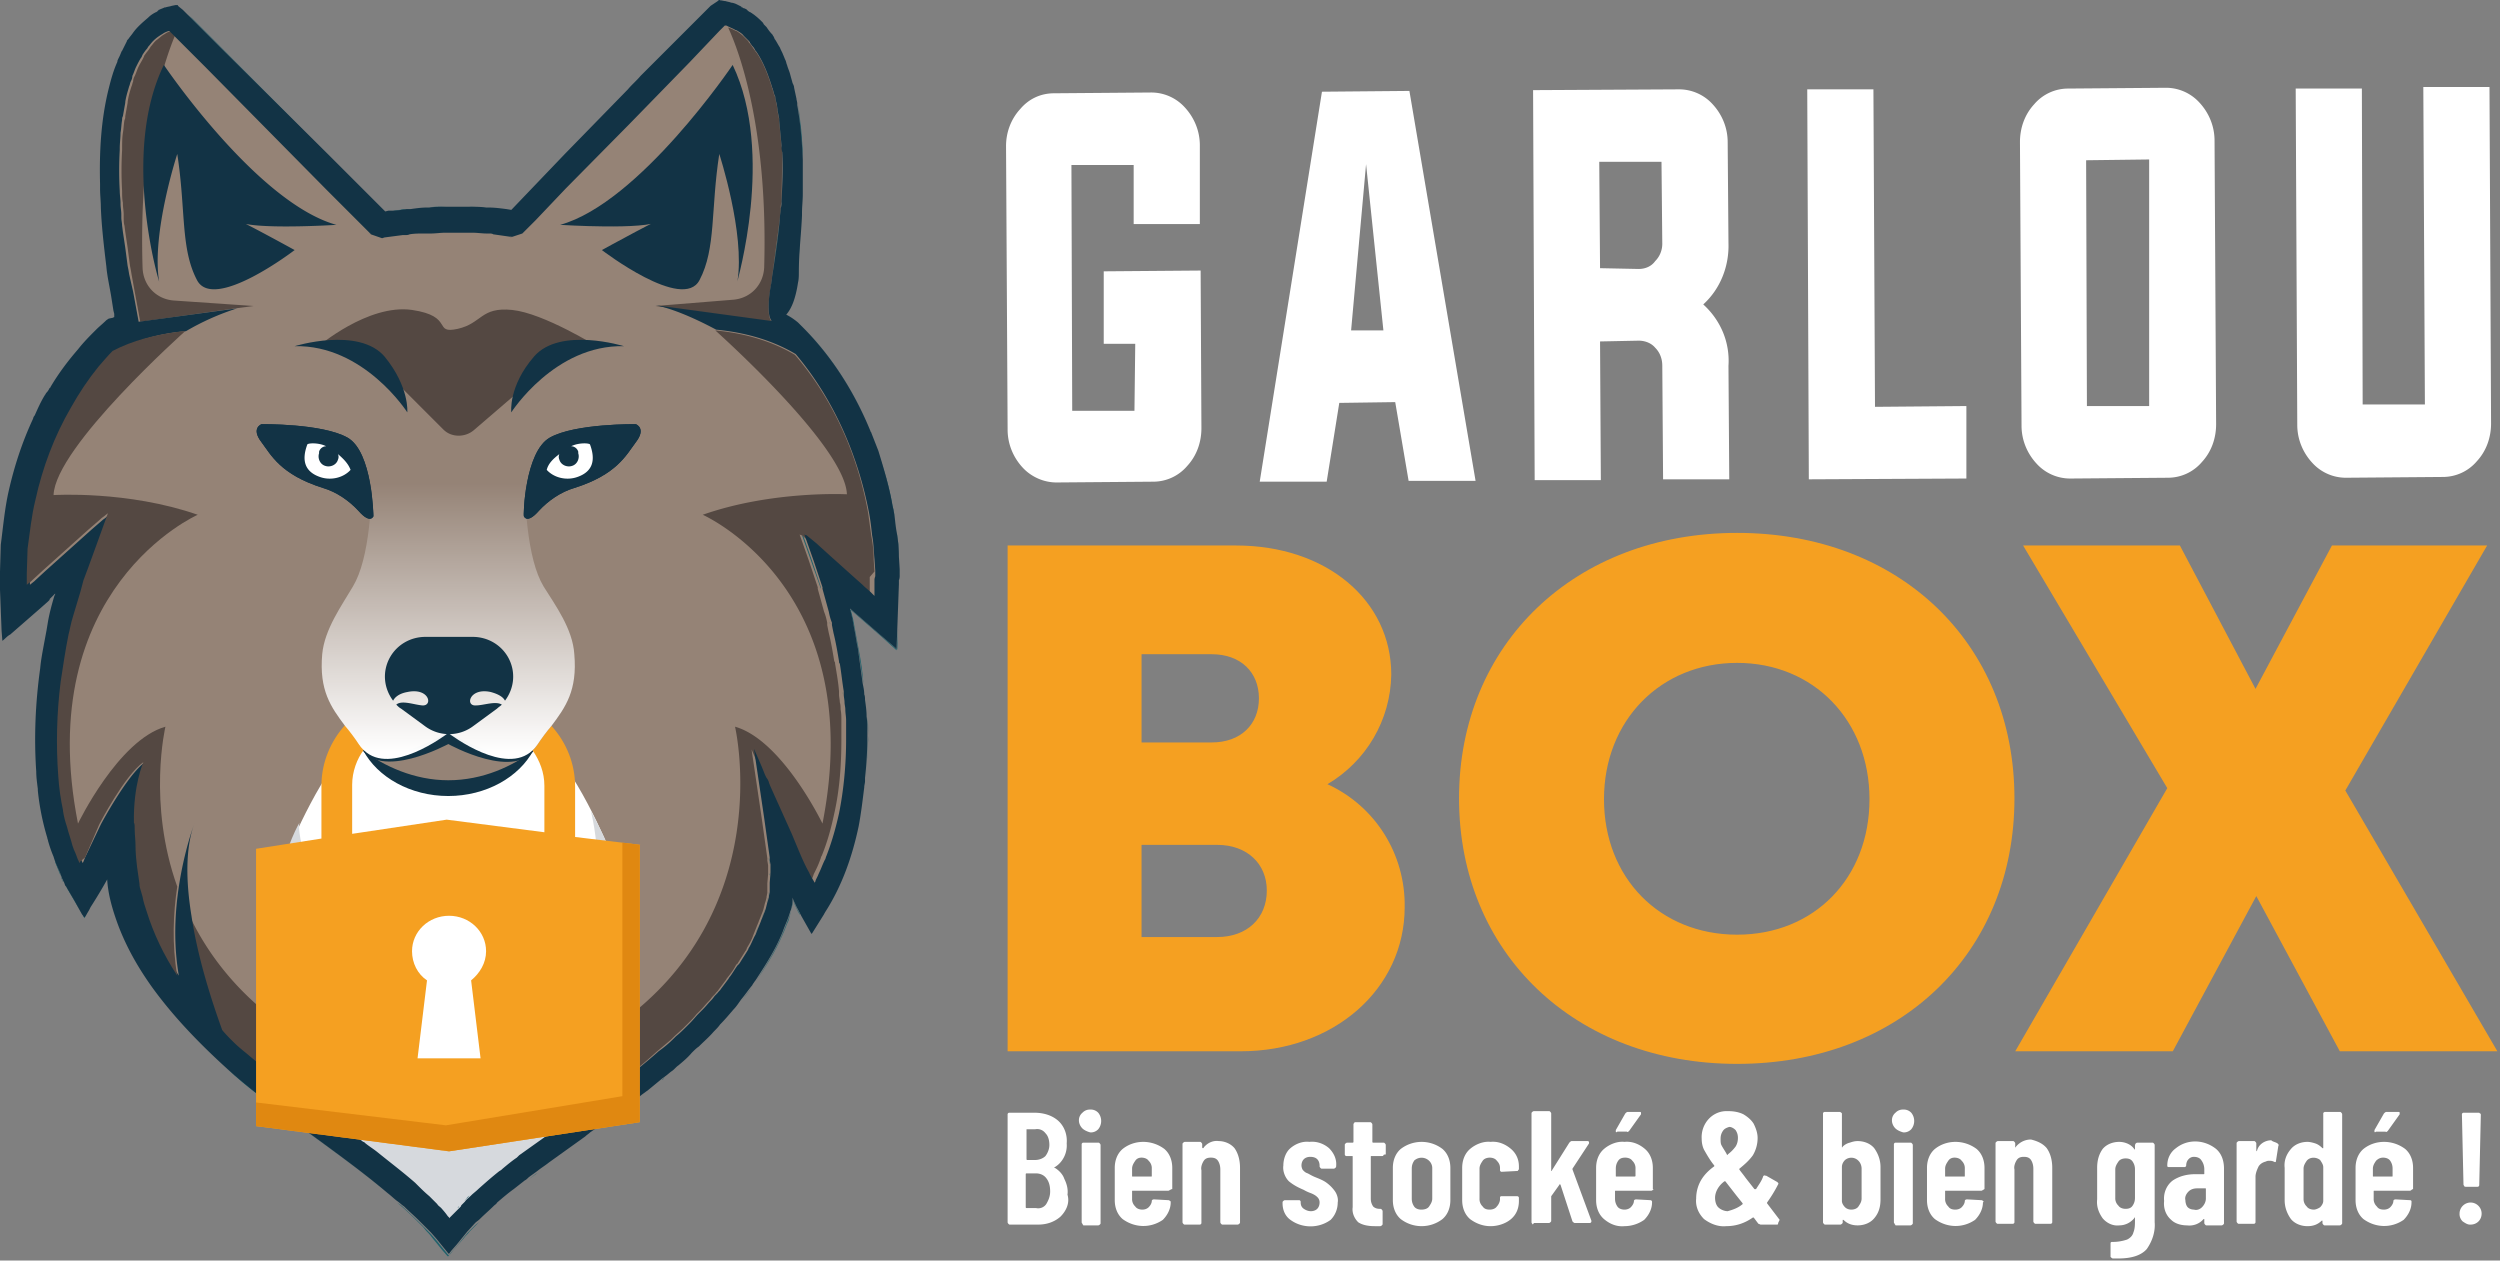 <svg xmlns="http://www.w3.org/2000/svg" xmlns:xlink="http://www.w3.org/1999/xlink" width="100%" height="100%" viewBox="0 0 238 120" fill-rule="evenodd" stroke-linejoin="round" stroke-miterlimit="2"><rect x="0" y="0" width="238" height="120" fill="#808080" stroke="none"/><g fill-rule="nonzero"><path d="M126.375 74.656c4.575 2.1 7.425 6.675 7.35 11.7 0 7.8-6.75 13.725-15.6 13.725h-22.2v-48.15h21.75c8.55 0 14.775 5.175 14.775 12.3-.075 4.35-2.4 8.25-6.075 10.425zM120.6 84.781c0-2.55-1.875-4.35-4.725-4.35h-7.2v8.775h7.2c2.85 0 4.725-1.8 4.725-4.425zm-.75-18.3c0-2.475-1.725-4.2-4.5-4.2h-6.675v8.4h6.675c2.775 0 4.5-1.725 4.5-4.2zm45.525 34.8c-15.45 0-26.475-10.575-26.475-25.275s11.025-25.275 26.475-25.275 26.4 10.5 26.4 25.275-10.95 25.275-26.4 25.275zm0-12.3c7.35 0 12.6-5.4 12.6-12.9s-5.325-12.975-12.6-12.975S152.7 68.581 152.7 76.081s5.325 12.9 12.675 12.9zm57.375 11.1l-7.95-14.775-7.95 14.775h-15l14.475-25.05-13.725-23.1h14.925l7.2 13.65L222 51.931h14.775l-13.5 23.325 14.475 24.825h-15z" fill="#f5a021"></path><path d="M108.075 32.731h-3v-6.9l9.225-.075.075 15c0 1.35-.45 2.625-1.35 3.6a4.24 4.24 0 0 1-3.225 1.5l-9.225.075c-1.2 0-2.4-.525-3.225-1.425-.9-.975-1.425-2.25-1.425-3.6l-.15-27c0-1.275.45-2.55 1.35-3.525.825-.975 1.95-1.5 3.225-1.5l9.225-.075a4.31 4.31 0 0 1 3.225 1.425c.9.975 1.425 2.25 1.425 3.6v7.5h-6.3v-5.625H102l.075 23.4H108l.075-6.375zm19.425 5.625l-1.2 7.5h-6.375l5.925-37.125 8.325-.075 6.3 37.125H134.1l-1.275-7.5-5.325.075zm1.125-6.9h3.075l-1.65-15.825-1.425 15.825zm23.7 1.05l.075 13.2h-6.3l-.15-37.125 13.875-.075a4.31 4.31 0 0 1 3.225 1.425c.9.975 1.425 2.25 1.425 3.6l.075 9.6c.075 2.175-.75 4.35-2.4 5.85 1.65 1.5 2.55 3.6 2.4 5.85l.075 10.8h-6.3l-.075-10.8c0-.675-.225-1.275-.675-1.725-.375-.45-.975-.675-1.575-.675l-3.675.075zm3.675-6.9c.6 0 1.2-.225 1.575-.75.45-.45.675-1.05.675-1.65l-.075-7.8h-5.925l.075 10.125 3.675.075zm16.2 20.025l-.15-37.125h6.3l.15 30.225 8.7-.075v6.9l-15 .075zm33.975-37.275a4.31 4.31 0 0 1 3.225 1.425c.9.975 1.425 2.25 1.425 3.6l.15 27c0 1.35-.45 2.625-1.35 3.6a4.24 4.24 0 0 1-3.225 1.5l-9.3.075a4.31 4.31 0 0 1-3.225-1.425c-.9-.975-1.425-2.25-1.425-3.6l-.15-27c0-1.35.45-2.625 1.35-3.6a4.24 4.24 0 0 1 3.225-1.5l9.3-.075zm-7.575 6.9l.075 23.4h5.925V15.181l-6 .075zm26.325 23.25h5.925l-.15-30.225h6.3l.15 32.025c0 1.35-.45 2.625-1.35 3.6a4.24 4.24 0 0 1-3.225 1.5l-9.225.075a4.31 4.31 0 0 1-3.225-1.425c-.9-.975-1.425-2.25-1.425-3.6l-.15-32.025h6.3l.075 30.075zM100.95 115.831c-.6.525-1.35.75-2.1.75h-2.7c-.075 0-.075 0-.15-.075 0 0-.075-.075-.075-.15v-10.275c0-.075.075-.15.15-.15h2.4c.825 0 1.65.225 2.25.75s.9 1.35.825 2.175c.075.9-.375 1.8-1.125 2.25-.075 0-.075.075 0 .075.375.225.75.6.9 1.05.225.45.375.975.3 1.5.225.75-.075 1.5-.675 2.1zm-3.225-8.325v2.85s0 .075.075.075h.75c.375 0 .75-.15.975-.375.225-.3.375-.675.375-1.05s-.075-.825-.375-1.125c-.225-.3-.6-.45-.975-.375h-.825zm1.875 7.125c.225-.375.375-.75.375-1.2s-.075-.9-.375-1.275c-.225-.3-.6-.45-.975-.45h-.9s-.075 0-.075.075v3.15s0 .075.075.075h.9a.92.92 0 0 0 .975-.375zm3.45-7.2c-.45-.45-.45-1.125 0-1.5a.96.96 0 0 1 .75-.3.96.96 0 0 1 .75.3c.375.45.375 1.125 0 1.575a.96.96 0 0 1-.75.3c-.3-.075-.6-.225-.75-.375zm0 9.075s-.075-.075-.075-.15v-7.425c0-.075.075-.15.15-.15h1.425c.075 0 .075 0 .15.075 0 0 .075.075.075.15v7.425c0 .075 0 .075-.075.15 0 0-.075.075-.15.075h-1.425c0-.075-.075-.075-.075-.15zm8.325-3.225s-.075.075-.15.075h-3.375c-.075 0-.075 0-.075.075v.675a.96.96 0 0 0 .3.75c.15.225.45.3.675.3s.45-.075.6-.225.3-.375.3-.6c0-.075.075-.15.225-.15l1.35.075c.075 0 .075 0 .15.075.075 0 .075.075.075.15 0 .6-.3 1.2-.75 1.65-1.2.825-2.7.75-3.825-.075-.525-.45-.75-1.125-.75-1.8v-3.075c0-.675.225-1.35.75-1.8 1.125-.9 2.775-.9 3.975 0 .525.45.75 1.125.75 1.8v2.025c-.15 0-.15.075-.225.075zm-3.3-2.775c-.15.225-.3.45-.3.75v.675c0 .075 0 .075.075.075h1.725c.075 0 .075 0 .075-.075v-.675a.96.96 0 0 0-.3-.75c-.15-.225-.45-.3-.675-.3s-.45.075-.6.3zm9.45-1.2c.375.525.525 1.2.525 1.875v5.175c0 .075 0 .075-.075.15 0 0-.075.075-.15.075H116.4c-.075 0-.075 0-.15-.075 0 0-.075-.075-.075-.15v-5.025c0-.3-.075-.6-.225-.825s-.375-.3-.675-.3-.525.075-.675.3-.3.6-.225.9v5.025c0 .075-.075.15-.15.15H112.8c-.075 0-.075 0-.15-.075 0 0-.075-.075-.075-.15v-7.425c0-.075 0-.075.075-.15 0 0 .075-.075.15-.075h1.425c.075 0 .075 0 .15.075 0 0 .075.075.075.15v.3s0 .075.075.075c0 0 .075 0 .075-.075.375-.45.9-.675 1.425-.6.525 0 1.125.225 1.5.675zm5.325 6.825c-.525-.375-.75-.975-.75-1.575v-.075c0-.075 0-.075.075-.15 0 0 .075-.075.15-.075h1.35c.075 0 .15.075.15.15v.075c0 .225.075.45.3.6s.45.225.675.225.45-.075.6-.225.225-.375.225-.6a.68.68 0 0 0-.225-.525c-.15-.15-.3-.225-.45-.3s-.45-.15-.825-.375c-.525-.225-.975-.45-1.425-.825-.375-.375-.6-.975-.525-1.5 0-.6.225-1.275.675-1.65.525-.45 1.2-.675 1.8-.6.675-.075 1.35.15 1.875.6.45.45.75 1.05.675 1.725 0 .075 0 .075-.075.15 0 0-.075.075-.15.075h-1.125c-.075 0-.075 0-.15-.075 0 0-.075-.075-.075-.15v-.075c0-.225-.075-.45-.225-.6s-.375-.225-.675-.225c-.225 0-.45.075-.6.225s-.225.375-.225.6c0 .15.075.375.15.45.15.15.225.225.45.3.15.075.375.225.75.375s.75.3 1.05.525.525.45.75.75.375.75.3 1.125c0 .6-.225 1.2-.675 1.65-1.125.825-2.7.825-3.825 0zm8.85-6.15c0 .075-.075.075-.15.075h-.975c-.075 0-.075 0-.075.075v3.975c0 .3.075.525.225.75.15.15.375.225.6.225h.075c.075 0 .075 0 .15.075 0 0 .075.075.075.15v1.2c0 .075 0 .075-.075.15 0 0-.075.075-.15.075h-.525c-.525 0-1.125-.075-1.575-.375-.375-.375-.6-.9-.525-1.425v-4.8c0-.075 0-.075-.075-.075h-.525c-.075 0-.15-.075-.15-.15v-.9c0-.075 0-.075.075-.15 0 0 .075-.075.15-.075h.525s.075 0 .075-.075v-1.65c0-.075 0-.075.075-.15 0-.075.075-.075.15-.075h1.35c.075 0 .075 0 .15.075 0 0 .075.075.075.15v1.65s0 .075.075.075h.975c.075 0 .075 0 .15.075 0 0 .075.075.075.15v.9c-.225 0-.225.075-.225.075zm1.65 6.075c-.525-.45-.75-1.125-.75-1.8v-3.075c0-.675.225-1.35.75-1.8a3.27 3.27 0 0 1 3.975 0c.525.45.75 1.125.75 1.8v3.075c0 .675-.225 1.35-.75 1.8a3.27 3.27 0 0 1-3.975 0zm2.7-1.2c.15-.225.3-.45.3-.75v-2.85a.96.96 0 0 0-.3-.75c-.367-.357-.946-.389-1.35-.075s-.075 0-.075.075c-.15.225-.225.45-.225.75v2.85c0 .3.075.525.225.75s.45.3.675.3c.3 0 .6-.075.75-.3zm3.9 1.2c-.525-.45-.75-1.125-.75-1.8v-3.075c0-.675.225-1.35.75-1.8s1.275-.75 1.95-.675c.75-.075 1.425.225 1.95.675s.75 1.05.75 1.65v.225c0 .075 0 .075-.075.15 0 .075-.075.075-.15.075l-1.425.075c-.075 0-.15-.075-.15-.15v-.225c0-.225-.075-.45-.3-.675-.15-.225-.45-.3-.675-.3s-.525.075-.675.3-.3.45-.3.75v2.85a.96.96 0 0 0 .3.75c.15.225.375.3.675.3.225 0 .525-.075.675-.3.15-.15.3-.45.3-.675v-.15c0-.075 0-.075.075-.15h1.575c.075 0 .15.075.15.15v.3c0 .675-.225 1.275-.75 1.725s-1.275.675-1.95.675-1.35-.225-1.95-.675zm5.925.45s-.075-.075-.075-.15v-10.35c0-.075 0-.075.075-.15 0 0 .075-.075.15-.075h1.425c.075 0 .075 0 .15.075 0 0 .075.075.075.15v5.475s.075 0 .075-.075l1.65-2.625c.075-.075.15-.15.225-.15h1.5c.075 0 .075 0 .15.075v.15l-1.575 2.4v.075l1.8 4.875v.075c0 .075-.075.15-.15.15h-1.425c-.075 0-.15-.075-.225-.15l-1.125-3.45s0-.075-.075-.075c0 0-.075 0-.075.075l-.75 1.05v2.325c0 .075 0 .075-.075.15 0 0-.075.075-.15.075h-1.425c-.075.15-.15.15-.15.075zm11.475-3.225s-.075.075-.15.075h-3.375c-.075 0-.075 0-.075.075v.675c0 .3.075.525.225.75s.45.3.675.3.45-.075.6-.225.3-.375.3-.6c0-.075.075-.15.225-.15l1.35.075c.075 0 .15.075.15.15v.075c0 .6-.3 1.2-.75 1.65a3.28 3.28 0 0 1-1.875.6c-.75.075-1.425-.225-1.95-.675s-.75-1.125-.75-1.8v-3.075c0-.675.225-1.35.75-1.8s1.275-.75 1.95-.675c.75-.075 1.425.225 1.95.675s.75 1.125.75 1.8v2.025c.075 0 .075.075 0 .075zm-3.3-2.775c-.15.225-.225.45-.225.75v.675c0 .075 0 .075.075.075h1.725s.075 0 .075-.075v-.675a.96.96 0 0 0-.3-.75c-.15-.225-.45-.3-.675-.3-.3 0-.525.075-.675.3zm-.225-2.775v-.15l.9-1.575c.075-.075.15-.15.225-.15h1.125c.075 0 .15 0 .15.075v.15l-1.125 1.575c-.075.075-.15.15-.225.075h-.9c-.075.075-.15.075-.15 0zm15.45 8.775c0 .075-.075.075-.15.075h-1.5c-.075 0-.15-.075-.225-.075l-.45-.6h-.075c-.75.525-1.575.825-2.55.825-.75.075-1.5-.225-2.1-.675-.525-.525-.825-1.2-.75-1.95 0-.6.15-1.2.45-1.725s.75-.975 1.275-1.35v-.075c-.375-.45-.675-.975-.975-1.5-.15-.3-.225-.675-.225-1.05-.075-1.35.9-2.55 2.25-2.625h.3c.45 0 .975.075 1.425.3.375.225.75.525.975.9.225.45.375.9.375 1.35.002.581-.154 1.151-.45 1.65-.375.525-.825.9-1.275 1.275 0 0-.075.075 0 .075 0 .075.225.3.6.825l.825 1.05h.15c.225-.375.525-.75.675-1.2 0-.075.15-.15.225-.075h.075l1.05.6c.075.075.15.15.075.225-.3.6-.675 1.2-1.05 1.725v.075l1.2 1.575c-.15.3-.15.3-.15.375zm-3.375-1.875v-.075l-.6-.75-1.05-1.35h-.075c-.525.375-.9.975-.9 1.575 0 .3.075.675.3.9s.6.375.9.375c.525-.15.975-.3 1.425-.675zm-1.875-6.975c-.15.225-.225.45-.225.75 0 .225 0 .45.075.6.15.3.375.6.525.9 0 .075.075.075.075 0 .3-.225.525-.45.75-.75.15-.225.225-.525.225-.825s-.075-.525-.225-.75c-.15-.15-.375-.3-.6-.3-.225.075-.45.15-.6.375zm14.4 1.65c.375.525.6 1.125.6 1.8v3.075c0 .675-.15 1.275-.6 1.8-.375.45-.975.675-1.575.675-.525 0-.975-.15-1.35-.525h-.075v.225c0 .075 0 .075-.075.15 0 0-.075.075-.15.075h-1.425c-.075 0-.075 0-.15-.075 0 0-.075-.075-.075-.15v-10.35c0-.075.075-.15.15-.15h1.425c.075 0 .075 0 .15.075.075 0 .075.075.075.15v3.15s.075 0 .075-.075a1.45 1.45 0 0 1 .675-.375c.225-.075.45-.15.75-.15.6 0 1.2.225 1.575.675zm-1.5 1.2c-.336-.357-.899-.39-1.275-.075-.15.15-.3.375-.3.675v3.225c0 .225.15.45.3.6s.375.225.6.225.525-.075.675-.3.3-.45.3-.75v-2.85c0-.225-.075-.525-.3-.75zm3.525-3.075c-.45-.45-.45-1.125 0-1.5a.96.96 0 0 1 .75-.3.96.96 0 0 1 .75.3c.375.45.375 1.125 0 1.575a.96.96 0 0 1-.75.3c-.3-.075-.6-.225-.75-.375zm-.075 9.075s-.075-.075-.075-.15v-7.425c0-.075.075-.15.15-.15h1.425c.075 0 .075 0 .15.075 0 0 .075.075.075.15v7.425c0 .075 0 .075-.075.15 0 0-.075.075-.15.075h-1.425c0-.075-.075-.075-.075-.15zm8.4-3.225s-.075.075-.15.075h-3.375c-.075 0-.075 0-.075.075v.675a.96.96 0 0 0 .3.75c.15.225.375.3.675.3.225 0 .45-.075.6-.225s.3-.375.3-.6c0-.075.075-.15.225-.15l1.35.075c.075 0 .075 0 .15.075.075 0 .075.075 0 .15 0 .6-.3 1.2-.75 1.65-1.2.825-2.7.75-3.825-.075-.525-.45-.75-1.125-.75-1.8v-3.075c0-.675.225-1.35.75-1.8 1.125-.9 2.775-.9 3.975 0 .525.45.75 1.125.75 1.8v2.025c-.075 0-.075.075-.15.075zm-3.3-2.775c-.15.225-.3.45-.3.75v.675c0 .075 0 .075.075.075h1.725c.075 0 .075 0 .075-.075v-.675a.96.96 0 0 0-.3-.75c-.15-.225-.45-.3-.675-.3s-.45.075-.6.3zm9.375-1.2c.375.525.525 1.2.525 1.875v5.175c0 .075-.075.15-.15.15H193.8c-.075 0-.075 0-.15-.075 0 0-.075-.075-.075-.15v-5.025c0-.3-.075-.6-.225-.825s-.375-.3-.675-.3-.525.075-.675.3-.3.6-.225.9v5.025c0 .075-.075.15-.15.15H190.2c-.075 0-.075 0-.15-.075 0 0-.075-.075-.075-.15v-7.425c0-.075 0-.075.075-.15 0 0 .075-.075.15-.075h1.425c.075 0 .075 0 .15.075 0 0 .075.075.075.15v.375s.075 0 .075-.075c.375-.45.9-.675 1.425-.675.6.15 1.125.375 1.5.825zm8.475-.45s.075-.075.15-.075h1.425c.075 0 .075 0 .15.075 0 0 .075.075.075.15v7.35c.075.9-.225 1.8-.75 2.55-.525.6-1.425.9-2.7.9h-.525c-.075 0-.15-.075-.225-.15v-1.275c0-.15.075-.15.225-.15.45 0 .9-.075 1.35-.225.3-.15.525-.375.6-.675.15-.375.15-.75.15-1.2v-.225s-.075 0-.075.075c-.375.45-.9.675-1.425.675-.6.075-1.2-.225-1.575-.675-.375-.525-.6-1.125-.525-1.8v-3c0-.675.15-1.275.525-1.8.375-.45.975-.675 1.575-.675.525 0 1.125.225 1.425.675l.075.075v-.375c0-.15.075-.225.075-.225zm-.3 5.925c.15-.225.225-.45.225-.75v-2.7c0-.3-.075-.525-.225-.75s-.375-.3-.675-.3c-.225 0-.525.075-.675.3s-.3.45-.3.75v2.7a.96.96 0 0 0 .3.75c.15.225.45.3.675.3.3 0 .525-.075.675-.3zm7.95-5.4c.525.45.75 1.125.75 1.875v5.175c0 .075 0 .075-.075.15 0 0-.075.075-.15.075h-1.425c-.075 0-.075 0-.15-.075 0 0-.075-.075-.075-.15v-.375h-.075c-.375.45-.975.675-1.575.6-.525 0-1.125-.15-1.5-.525-.525-.45-.75-1.125-.675-1.8-.075-.75.225-1.5.825-1.95.675-.45 1.425-.6 2.175-.6h.75c.075 0 .075 0 .075-.075v-.375c.005-.325-.101-.643-.3-.9-.15-.225-.45-.3-.675-.3a.68.68 0 0 0-.525.225c-.15.15-.225.375-.225.6 0 .075-.075.15-.15.15h-1.5c-.15 0-.15-.075-.15-.15 0-.675.3-1.275.825-1.65 1.125-.9 2.7-.825 3.825.075zm-1.35 5.55c.225-.225.375-.525.375-.825v-.9c0-.075 0-.075-.075-.075h-.75c-.3 0-.6.075-.825.3s-.375.525-.3.825c0 .225.075.525.225.675s.375.225.6.225c.225.075.525 0 .75-.225zm7.2-6.075c.075.075.15.15.075.225l-.225 1.425c0 .15-.075.15-.225.075s-.3-.075-.375-.075c-.15 0-.225 0-.375.075-.3.075-.525.225-.675.45-.15.3-.3.675-.3.975v4.35c0 .075-.075.15-.15.15h-1.425c-.075 0-.075 0-.15-.075 0 0-.075-.075-.075-.15v-7.425c0-.075 0-.075.075-.15 0 0 .075-.075.15-.075h1.425c.075 0 .075 0 .15.075 0 0 .075.075.075.15v.75l.075-.075c.15-.6.75-.975 1.35-.975.15.15.375.15.6.3zm4.35-2.925c.075 0 .075-.075.15-.075h1.425c.075 0 .075 0 .15.075 0 0 .075.075.075.15v10.35c0 .075 0 .075-.075.15 0 0-.075.075-.15.075h-1.425c-.075 0-.075 0-.15-.075 0 0-.075-.075-.075-.15v-.225h-.075c-.375.375-.825.525-1.35.525-.6 0-1.2-.225-1.575-.675-.375-.525-.6-1.125-.6-1.8v-3.075c-.075-.675.15-1.275.6-1.8.375-.45.975-.675 1.575-.675.225 0 .525.075.75.15s.45.225.675.45h.075v-3.375zm-.3 9c.15-.15.3-.375.3-.6v-3.225c0-.225-.15-.45-.3-.675-.375-.3-.975-.3-1.275.075-.15.225-.3.45-.3.75v2.85a.96.96 0 0 0 .3.75c.15.225.45.3.675.3.15 0 .375-.075.6-.225zm8.7-1.65s-.075.075-.15.075h-3.375c-.075 0-.075 0-.075.075v.675a.96.96 0 0 0 .3.75c.15.225.375.3.675.3.225 0 .45-.075.6-.225s.3-.375.3-.6c0-.075.075-.15.225-.15l1.35.075c.075 0 .075 0 .15.075v.15c0 .6-.3 1.2-.75 1.65-1.2.825-2.7.75-3.825-.075-.525-.45-.75-1.125-.75-1.8v-3.075c0-.675.225-1.35.75-1.8 1.125-.9 2.775-.9 3.975 0 .525.45.75 1.125.75 1.8v2.025c-.075 0-.15.075-.15.075zm-3.375-2.775c-.15.225-.3.45-.3.75v.675c0 .075 0 .075.075.075h1.725c.075 0 .075 0 .075-.075v-.675c0-.3-.075-.525-.225-.75s-.45-.3-.675-.3-.45.075-.675.3zm-.15-2.775v-.15l.9-1.575c.075-.075.15-.15.225-.15h1.125c.075 0 .15 0 .15.075v.15l-1.125 1.575c-.075.075-.15.15-.225.075h-.9c-.075.075-.15.075-.15 0zm8.4 8.55a.96.96 0 0 1-.3-.75c0-.576.474-1.05 1.05-1.05s1.05.474 1.05 1.05c0 .6-.45 1.05-1.05 1.05h-.075c-.225 0-.45-.15-.675-.3zm.15-3.375s-.075-.075-.075-.15l-.15-6.675c0-.075.075-.15.15-.15h1.425c.075 0 .075 0 .15.075.075 0 .075.075.075.15l-.15 6.675c0 .075-.075.15-.15.15h-1.05c-.15 0-.225 0-.225-.075z" fill="#fff"></path><g fill="#21626c"><path d="M12.225 25.681l.075.45c-.075-.3-.075-.525-.15-.825l.075.375zm-4.2 61.575l-.225-.3-.75-1.35-.75-1.275c0 .075.075.15.075.225l1.5 2.55.15.3c.075-.075.075-.225.15-.3l.225-.525-.225.375c0 .15-.075.375-.15.3zm-2.325-4.2l-.6-1.5c.075.15.15.375.15.525l.45 1.125c.075.225.225.45.3.75-.075-.075-.075-.225-.15-.3l-.15-.6zm5.85-63.75c0 .375.075.675.075 1.05-.075-.3-.075-.675-.075-1.05zm.15 2.175l.075.6c-.075-.45-.075-.9-.15-1.35 0 .225 0 .45.075.75zm-.225-7.275a33.83 33.83 0 0 0 0 3.9 33.83 33.83 0 0 1 0-3.9zm.3-3.225c0 .15 0 .225-.075.375l.3-1.65-.225 1.275zm7.125-5.4l.3.3-2.625-2.7-.225-.225h-.075.075l2.55 2.625z"></path><path d="M15.525 3.331c.15-.075.225-.15.375-.225l.15-.075c.075 0 .15-.075.225-.075-.075 0-.15.075-.225.075l-.15.075c-.225 0-.3.15-.375.225-.273.138-.506.345-.675.6l-.075.075.075-.075c.15-.3.375-.45.675-.6zM9.3 17.506v.45-.45z"></path></g><path d="M73.425 30.631c5.7-28.2-4.65-29.175-4.65-29.175l-19.65 19.95a41.34 41.34 0 0 0-12.9 0L16.65 1.531S6.3 2.506 12 30.706c0 0-12.15 8.55-10.725 28.2l5.7-5.025s-7.5 19.65 1.05 32.475c0 0 2.175-3.375 2.775-5.025-.375 1.875-.75 10.2 12.525 21 7.125 5.775 15.075 10.125 19.35 15.675 4.275-5.55 12.3-9.9 19.35-15.675 13.275-10.725 12.9-19.05 12.525-21 .6 1.65 2.775 5.025 2.775 5.025 8.55-12.825 1.05-32.475 1.05-32.475l5.7 5.025c1.425-19.65-10.65-28.275-10.65-28.275z" fill="#958376"></path><path d="M51.525 70.531s-2.775 4.275-8.7 4.275h-.15c-5.925 0-8.7-4.275-8.7-4.275-3.075 2.025-6.525 10.425-6.525 10.425.375 5.175 7.65 17.85 7.65 17.85.075-3.975 3.45-7.5 3.45-7.5.3 2.475 2.55 5.7 4.2 7.8 1.65-2.1 3.975-5.325 4.2-7.8 0 0 3.375 3.45 3.45 7.5 0 0 7.2-12.75 7.65-17.85 0 0-3.45-8.4-6.525-10.425z" fill="#fff"></path><path d="M56.25 77.206s2.625 9.975-2.7 15.3c-5.25 5.325-4.65 3.9-9.075 9.15 0 0-5.475-5.25-6.375-9.9 0 0-3.225 2.175-3.675 6.225 0 0-6.45-17.25-5.925-19.65 0 0-4.875 8.175-1.2 20.175.375 1.2.75 2.4 1.425 3.45 1.5 2.475 4.5 7.425 6.3 9.45l6.6 5.325s13.575-4.875 16.2-15.075c2.625-10.275 3.45-15.15-1.575-24.45z" fill="#d6d9dd"></path><path d="M30.225 33.031s4.8-4.125 9-3.525c4.05.6 1.95 2.325 4.35 1.8 2.325-.525 2.175-2.1 5.175-1.8s8.175 3.525 8.175 3.525-6.375 1.2-7.05 3.825l-4.8 4.125c-.825.675-2.1.675-2.85-.075L37.2 35.881s-5.175-2.775-6.975-2.85z" fill="#544842"></path><g fill="#21626c"><path d="M38.1 19.981c-.3 0-.6.075-.825.15.45-.075.975-.15 1.425-.15-.225-.075-.45-.075-.6 0zM72 4.831c.675.975 1.125 2.175 1.5 3.375-.375-1.2-.825-2.325-1.5-3.375zm3.825 4.8c0-.075-.075-.15-.075-.3 0 .15.075.3.075.45.075 0 .075-.075 0-.15zm.6 5.4c0-.9-.075-1.8-.15-2.7l-.3-2.475.45 5.175zm0 3.375v-1.425 1.425zm-55.5-13.95L31.2 14.806l5.4 5.4-.15-.15-.6-.675-5.175-5.175-10.425-10.5-1.95-1.95-.45-.375-.375-.375 3.45 3.45zm52.875 4.8l-.075-.15c.075.225.075.45.15.675l-.075-.525zm2.175 16.575c0 .375-.075.75-.075 1.05.075-.375.075-.75.075-1.05 0-1.875.225-3.6.3-5.4v-.15.225l-.3 5.325zm-27.3-5.775l5.1-5.325 6-6.15-6.375 6.525-4.725 4.95h-.15l-.975-.075c-.375-.075-.75-.075-1.125-.075l1.725.15h.525zm-6.825-.375c-.375 0-.675 0-1.05.075l1.65-.075h-.6zm38.325 46.275v-.15c0 .075 0 .225.075.3-.075-.075-.075-.15-.075-.15zm-1.2-6.675v-.075c0 .075.075.15.075.225l-.075-.15zm-4.8-47.775v-.15l.225 2.625-.225-2.475zm-28.5 8.25c-.3 0-.675 0-.975-.075l1.575.075h-.6zm28.575 1.05c-.15 1.875-.45 3.825-.75 5.7l.75-5.7zM38.7 22.231h-.225c.225 0 .45-.075.675-.075-.075.075-.3.075-.45.075zm33.15 66.825l.45-1.125c-.124.385-.274.761-.45 1.125-.075.075 0 0 0 0zm1.2-3.3l.075-.3c-.075.15-.075.3-.15.525l.075-.225z"></path><path d="M73.2 85.006v-.15c0 .225-.075.375-.075.6l.075-.45zm.15-2.4v-.15.15zm-15.225 21.15l1.725-1.275-2.025 1.5c.075 0 .225-.15.3-.225zm10.05-9.075c.075-.15.225-.225.3-.375-.15.225-.3.45-.525.6l.225-.225zm-23.7 22.725l-.975 1.2-.525.6-.225.3c-.075 0-.15-.15-.225-.225l-.975-1.2-.525-.6-1.125-1.125-1.425-1.35c-.225-.225-.45-.375-.675-.525.9.75 1.725 1.575 2.475 2.325l.3.375c.15.15.375.375.525.6l.975 1.2.525.6c.075.075.075 0 .15-.075l.15-.15.225-.3 1.05-1.2c.15-.225.375-.375.525-.6l.975-.975c-.15.15-.3.225-.45.375l-.75.75zm-22.95-15.75c1.05.975 2.1 1.875 3.225 2.7 4.05 3.225 8.325 6 12.15 9.225-3.45-2.925-7.275-5.475-10.95-8.325l-4.425-3.6zM50.4 112.231l1.95-1.425-1.125.825c-.3.15-.525.375-.825.6zm-3.675-90.075H46.5c.225 0 .375.075.6.075-.075 0-.225-.075-.375-.075zm29.4 64.8c-.15-.225-.3-.525-.45-.9-.075-.15-.15-.375-.225-.525l.15.45.375.825c.075.075.075.15.15.3l.075.15-.075-.15v-.15zm6.525-17.025l-.075-1.65c.075.525.075 1.05.075 1.65zm-5.325 18.9l1.125-1.8c0-.075.075-.075.075-.15 0 .075-.075.075-.075.15l-1.125 1.8z"></path><path d="M75.3 86.731c0 .075-.075.15-.075.225l-.15.45-.525 1.35c-.675 1.65-1.65 3.225-2.625 4.725.975-1.425 1.875-2.85 2.55-4.425.225-.45.375-.975.6-1.425l.225-.9c.075-.225.15-.525.15-.825v-.15.075c-.075.3-.075.6-.15.9zm-12.15 15.975l.15-.15c-.075.075-.225.15-.3.225.075 0 .15 0 .15-.075zm-26.7-80.175c.15.075.075.075 0 0zm-2.1 86.175c.075.075.15.15.225.15 0 0-.075 0-.075-.075 0 0-.075 0-.15-.075zm38.925-24.525v-.975l.075-.15-.075.3v.825zm9.375-13.725v-.375l-.225 4.125.225-3.75zm-9.375 11.85l-.075-.45v-.225l.075.525v.15zm-.825 5.325l.3-.825.075-.225c0 .15-.075.225-.15.375l-.225.675zm-1.05 6.6c.075-.075.15-.225.225-.3-.3.45-.675.9-1.05 1.35l.825-1.05zm-30.75 19.575c.3.225.525.525.75.75l-.6-.6c0-.075-.075-.075-.15-.15zm3.45.6c.225-.225.45-.375.6-.6-.075.075-.225.15-.3.3l-.3.3zm-.525.6l.15-.15c-.075 0-.15.075-.15.15zm41.925-55.2l-.075 2.025-1.5-1.275L81 58.006v.075l.225.9.15.825.375 2.025c.225 1.125.375 2.175.45 3.3l-.45-3-.375-2.1-.45-1.95v-.075l2.925 2.55 1.5 1.35.15-2.1.15-4.125v-.075.075l-.15 4.125zm-.15-9.225c.15.825.225 1.575.225 2.4l.075 1.2v1.125-1.125l-.075-1.2c0-.825-.15-1.575-.225-2.4-.15-.75-.15-1.575-.375-2.4-.3-1.8-.825-3.525-1.425-5.25.6 1.725 1.05 3.45 1.35 5.25.3.825.3 1.575.45 2.4zm-9-19.5c2.85 2.85 5.025 6.3 6.525 9.975-1.5-3.675-3.675-7.05-6.525-9.975zm5.775 24.825l.6.525.3.225-.3-.225-.6-.525zm-5.55-4.875l-.225-.075 1.8 5.1v-.15l-.825-2.475-.9-2.55.15.15z"></path><path d="M77.475 51.781l-.825-.675-.075-.075.15.075.75.675 1.575 1.425 2.25 1.95-2.25-1.95-1.575-1.425zm-28.5-29.325c-.075 0-.15.075 0 0zm34.2 34.275v-.075.075z"></path></g><g fill="#123345"><path d="M42.675 69.706c-6.225 3.45-7.95 1.875-8.4 1.35 1.8 3.375 8.4-.225 8.4-.225s6.6 3.675 8.4.225c-.375.6-2.175 2.175-8.4-1.35z"></path><path d="M42.675 74.281c-3.225 0-6.15-1.35-8.1-2.85 1.35 2.55 4.5 4.35 8.1 4.35s6.75-1.8 8.1-4.35c-1.95 1.5-4.8 2.85-8.1 2.85zm27.075-68.1S60.9 19.306 53.325 21.406c0 0 8.25.525 9.45-.375S57.3 23.806 57.3 23.806s7.725 5.925 9.3 2.85c1.575-3 1.05-6.675 1.875-12 0 0 2.475 7.575 1.725 12.15-.075.075 3.6-12.15-.45-20.625zM38.775 39.256s-4.125-6.45-10.725-6.3c0 0 6.075-1.875 8.55.975 2.4 2.925 2.175 5.325 2.175 5.325zm9.9 0s4.125-6.45 10.725-6.3c0 0-6.075-1.875-8.55.975s-2.175 5.325-2.175 5.325z"></path></g><path d="M18.075 87.256c.675 4.05 1.95 8.175 2.925 10.875.375.375.75.75 1.05 1.125.375.375.75.675 1.2 1.05 1.875 1.65 3.9 3.15 6 4.725-1.875-3.3-2.25-7.35-2.25-7.35-4.425-3.15-7.2-6.825-8.925-10.425zM16.5 28.606c-1.65-.15-2.85-1.425-2.925-3.075-.375-11.85 1.8-19.05 3.075-22.125l-.15-.15-.15-.3h-.075c-.075 0-.15.075-.225.075l-.15.075c-.15.075-.225.15-.375.225-.225.15-.45.375-.675.525l-.075.075c-.15.15-.3.375-.45.525 0 .075-.075.075-.075.15-.15.225-.3.375-.45.6-.075.075-.075.15-.15.3-.15.3-.3.525-.45.825s-.225.6-.375.9c-.075.15-.15.3-.15.525-.075.15-.075.3-.15.45-.15.45-.3.975-.375 1.5v.075l-.225 1.275c0 .15 0 .225-.075.375-.075.375-.075.825-.15 1.2-.075.525-.075.975-.075 1.5v.15a33.83 33.83 0 0 0 0 3.9c0 .375 0 .75.075 1.125v.075c0 .375.075.675.075 1.05v.3c0 .225 0 .525.075.75l.075.6.225 1.5.225 1.725.075.375.075.45.3 1.65.525 2.85 9.075-1.275 1.725-.225-7.65-.525zm56.25-3.15c-.075 1.65-1.275 2.925-2.925 3.075l-7.425.6 11.025 1.5v-.075c-.375-.45-.3-1.95 0-3.525 0-.225.075-.45.075-.6l.75-5.7c0-.3.075-.6.075-.825s0-.45.075-.675l.075-4.65c0-.225 0-.45-.075-.675l-.225-2.4v-.15l-.15-.75v-.075l-.075-.525-.075-.3-.075-.45-.075-.15-.15-.525c0-.075-.075-.15-.075-.225-.375-1.2-.825-2.4-1.5-3.375l-.075-.075c-.075-.15-.225-.3-.3-.45-.075-.075-.15-.225-.225-.3s-.15-.15-.15-.225l-.45-.45c-.225-.225-.45-.375-.675-.525h-.075c-.225-.15-.45-.225-.6-.3-.075 0-.075 0-.15-.075 1.125 2.4 3.825 9.825 3.45 22.875zm10.5 28.95l-.075-1.125c0-.75-.075-1.5-.225-2.25l-.3-2.175c-.975-5.475-3.3-10.8-6.975-15.075-2.025-1.2-4.5-2.025-7.575-2.325.075.075 12.375 11.025 12.525 15.6 0 0-7.125-.375-13.725 1.95 0 0 15.825 6.975 11.4 29.4 0 0-3.825-7.95-8.325-9.225 0 0 4.125 17.55-11.25 28.425 0 0-.375 4.05-2.25 7.275.375-.3.825-.6 1.2-.9.075-.075.225-.15.3-.225l1.725-1.275c.15-.15.3-.225.45-.375.825-.6 1.575-1.275 2.325-1.95l1.425-1.2.225-.225c.3-.3.675-.6.975-.9l.375-.375c.3-.3.6-.6.825-.9l.375-.375c.3-.3.525-.6.825-.9.15-.15.225-.3.375-.45l.225-.225c.075-.15.225-.225.3-.375l.675-.9c.075-.075.075-.15.15-.225.3-.375.6-.75.825-1.2.075-.075.075-.15.15-.15.225-.375.525-.825.75-1.2a.57.57 0 0 0 .15-.3c.225-.375.45-.75.6-1.2l.45-1.125c.075-.15.075-.225.15-.375l.3-.75.075-.225.15-.6.075-.225.075-.3v-.075l.075-.375v-.9l.075-.9v-.825l-.075-.45v-.225l-.525-3.75-.975-6.6.75 1.725.3.75.15.3c.075.225.225.45.225.375v.075l.15.375 1.8 4.425c.6 1.425 1.125 2.775 1.65 3.675.15.3.375.675.525.975 0-.075.075-.15.075-.15.15-.225.225-.45.3-.675.225-.45.45-.9.6-1.35.075-.15.075-.3.15-.375.525-1.275.9-2.625 1.2-4.05.525-2.325.675-4.725.675-7.05v-1.8c0-.375 0-.675-.075-1.05 0-.225 0-.45-.075-.675 0-.225-.075-.525-.075-.75v-.3c-.075-.9-.225-1.725-.375-2.625 0-.075 0-.15-.075-.225-.15-.9-.3-1.8-.525-2.7l-.15-.75v-.225c-.075-.375-.15-.675-.3-1.05l-.6-2.175v-.15l-.825-2.475-.9-2.55.15.075h.075l.075.075.825.675 1.575 1.425L81 55.081l.675.6.15.15.6.525.375.375v-1.8l.45-.525z" fill="#544842"></path><path d="M85.65 54.781v-.6l-.075-1.2c0-.825-.075-1.575-.225-2.4s-.15-1.575-.375-2.4c-.3-1.8-.825-3.525-1.35-5.25l-.675-1.725c0-.075-.075-.075-.075-.15-1.5-3.675-3.675-7.125-6.525-9.975l-.375-.375c-.45-.375-.825-.6-1.125-.75.525-.6.9-1.575 1.125-3.075.075-.3.075-.675.075-1.05 0-1.8.225-3.525.3-5.325v-.225c0-.6.075-1.2.075-1.8v-3.3c-.075-1.725-.225-3.45-.525-5.175v-.15c0-.15-.075-.3-.075-.45l-.225-1.05c0-.15-.075-.3-.15-.45-.075-.3-.15-.525-.225-.825s-.225-.6-.3-.9c-.075-.15-.075-.3-.15-.45s-.15-.375-.225-.525c-.075-.225-.225-.45-.3-.675-.15-.225-.3-.525-.45-.75-.075-.075-.075-.15-.15-.3-.075-.075-.075-.15-.15-.225-.225-.225-.375-.45-.525-.675l-.225-.225c-.075-.075-.075-.15-.15-.225-.225-.225-.45-.45-.75-.675-.075-.075-.225-.15-.3-.225-.075 0-.075-.075-.15-.075-.15-.075-.225-.15-.375-.3-.075 0-.15-.075-.225-.075s-.075-.075-.15-.075c0 0-.075 0-.075-.075l-.45-.225c-.15-.075-.375-.15-.525-.15-.15-.075-.3-.075-.525-.15-.15 0-.375-.075-.525-.075-.075-.075-.15 0-.225.075l-.675.45-6.675 6.675c-.375.45-.825.825-1.2 1.275l-6 6.15-5.025 5.25-.075.075-.45-.075c-.6-.075-1.125-.15-1.725-.15h-.225c-.525-.075-1.05-.075-1.575-.075h-2.175c-.525 0-1.125 0-1.65.075h-.225c-.525 0-1.05.075-1.575.15H38.7c-.45.075-.975.15-1.425.15h-.3l-.3.075-5.4-5.4-10.35-10.275L17.4.931l-.375-.3-.075-.075c0-.075-.075-.075-.075-.075h-.15l-.375.075c-.225.075-.375.075-.6.15h-.075c-.15.075-.375.15-.525.225 0 0-.075 0-.075.075 0 0-.075 0-.075.075-.075 0-.075.075-.15.075-.3.15-.525.3-.75.525-.525.45-1.05.9-1.425 1.425-.15.225-.3.375-.45.6-.075.075-.15.15-.15.225l-.45.9c-.075.075-.075.15-.15.3-.075.225-.225.45-.3.675v.075c-.375.825-.6 1.65-.825 2.55-.75 3-.9 6.075-.825 9.075v.45c0 .6.075 1.2.075 1.8.075 1.875.3 3.75.525 5.625.075.9.3 1.875.45 2.775l.225 1.425.075.3v.3l-.15.075-.375.075-.225.15c-.3.3-.675.6-.975.9-.6.6-1.2 1.2-1.725 1.875-.975 1.125-1.875 2.325-2.625 3.6 0 0 0 .075-.075.075-.075.15-.15.3-.3.45-.075.075-.075.15-.15.225-.375.6-.675 1.275-.975 1.95a.57.57 0 0 0-.15.3c-1.05 2.25-1.8 4.575-2.325 6.9-.375 1.65-.525 3.375-.75 5.1L0 54.406v1.725l.15 3.9.075.975c.225-.15.45-.45.75-.6l2.925-2.55.675-.6.15-.15v-.075l.525-.525c0-.075 0 0 0 .075l-.075.15c-.225.75-.45 1.575-.6 2.4l-.15.9-.225 1.2c-.15.825-.3 1.575-.375 2.4-.45 3.225-.6 6.525-.375 9.825 0 .525.075 1.05.15 1.65v.15c.15 1.5.45 3 .9 4.5 0 .075.075.225.075.3.15.525.3.975.525 1.5.15.525.375.975.6 1.5l.225.6c.075.075.075.225.15.3.075.15.075.225.15.375l.075.075.75 1.275.75 1.35.225.3c.075 0 .15-.15.225-.3l.225-.375.15-.3c.552-.858 1.078-1.734 1.575-2.625v-.075c.075 1.5.525 3 1.05 4.425.825 2.175 1.95 4.125 3.3 6 2.025 2.775 4.425 5.25 6.975 7.575 1.425 1.275 2.925 2.475 4.425 3.6 3.675 2.85 7.5 5.4 10.95 8.325.3.225.6.525.9.75.225.15.45.375.675.525.45.45.975.9 1.425 1.35l1.125 1.125.525.6.975 1.2c.075.075.15.225.225.225l.225-.3.525-.6.975-1.2.75-.825c.15-.15.3-.225.45-.375.45-.45.9-.825 1.35-1.275.075-.075.225-.15.3-.3.525-.45 1.05-.9 1.575-1.275l1.05-.825c.15-.075.225-.15.375-.3.3-.225.525-.375.825-.6.375-.3.75-.525 1.125-.825l3.45-2.475c.15-.15.3-.225.45-.375.225-.15.525-.375.75-.525.375-.3.75-.525 1.125-.825.15-.075.3-.225.45-.3.45-.3.825-.6 1.275-.9.15-.075.225-.15.375-.3.45-.3.825-.675 1.275-.975.075-.075.225-.15.3-.225l1.275-1.05c.075-.075.225-.15.3-.225.225-.15.45-.375.675-.525s.375-.375.6-.525c.45-.375.9-.75 1.275-1.2.225-.225.45-.45.675-.6.45-.45.975-.9 1.425-1.425.225-.225.45-.45.6-.675.45-.45.825-.9 1.275-1.425.3-.3.525-.675.75-.975.375-.45.675-.9 1.05-1.35 0-.075.075-.075.075-.15.075-.075.15-.225.225-.3.975-1.5 1.95-3 2.625-4.725.15-.45.375-.9.525-1.35l.15-.45c0-.075.075-.15.075-.225.075-.3.15-.6.15-.825v-.3c.075.225.15.375.225.525.15.375.3.6.45.9l.15.3.975 1.725.075-.075 1.125-1.8c0-.075.075-.075.075-.15 1.65-2.55 2.625-5.4 3.225-8.25.225-1.2.375-2.475.525-3.675 0-.225.075-.375.075-.6v-.3c.15-1.35.225-2.7.225-4.125v-.15.075c0-.6 0-1.125-.075-1.65 0-.525-.075-1.05-.15-1.575 0-.15 0-.375-.075-.525 0-.375-.075-.675-.15-1.05l-.45-3.3c-.15-.675-.225-1.35-.375-2.025l-.15-.825c-.075-.3-.15-.675-.225-.9v-.075l2.925 2.55 1.5 1.275.075-2.025.15-4.125v-.375c.075-.15.075-.375.075-.45zm-2.4.45v1.5l-.375-.375-.6-.525-.15-.15-.675-.6-2.175-1.95-1.575-1.425-.825-.675-.075-.075h-.075l-.15-.075.9 2.55.825 2.475v.15l.6 2.175c.075.375.15.675.3 1.05v.225l.15.75c.225.9.375 1.8.525 2.7 0 .075 0 .15.075.225.15.9.225 1.725.375 2.625v.3c0 .225.075.525.075.75s.075.45.075.675c0 .375.075.675.075 1.05v1.8c0 2.4-.225 4.8-.675 7.05-.3 1.35-.675 2.7-1.2 4.05-.075.15-.075.3-.15.375-.225.45-.375.9-.6 1.35-.075.225-.225.45-.3.675 0 .075-.075.15-.075.15-.15-.3-.375-.6-.525-.975-.525-.9-1.05-2.25-1.65-3.675l-2.025-4.5-.15-.375v-.075c0 .075-.075-.225-.225-.375l-.15-.3-.3-.75-.75-1.725.975 6.6.525 3.75v.225l.075.45v.825l-.075.9v.9l-.075.375v.075l-.075.3-.075.225-.15.6-.075.225-.3.75c-.075.15-.075.225-.15.375l-.45 1.125c-.225.375-.375.825-.6 1.2-.075.075-.075.225-.15.3-.225.375-.525.825-.75 1.2-.075.075-.075.15-.15.15-.3.375-.525.825-.825 1.2-.075.075-.075.15-.15.225l-.675.9c-.075.15-.225.225-.3.375l-.225.225c-.15.15-.225.3-.375.45-.3.3-.525.6-.825.9l-.375.375c-.3.3-.525.6-.825.9l-.375.375c-.3.3-.6.6-.975.9l-.225.225c-.45.45-.9.825-1.425 1.2-.75.675-1.575 1.35-2.325 1.95-.15.15-.3.225-.45.375-.525.45-1.125.825-1.725 1.275-.075.075-.225.15-.3.225-.375.3-.825.6-1.2.9l-7.275 5.175-.225.225c-.45.3-.9.675-1.35 1.05-.075.075-.15.15-.3.225-.675.525-1.35 1.125-2.025 1.725-.225.225-.45.375-.675.6s-.45.375-.6.6l-.225.225c-.075.075-.15.15-.15.225l-1.125 1.125v-.075l-.075-.075c-.15-.15-.075-.15-.675-.825-.15-.15-.3-.225-.375-.375l-.75-.75c-.45-.375-.825-.75-1.275-1.2l-.075-.075c-1.2-1.05-2.4-1.95-3.6-2.925-.375-.3-.75-.525-1.125-.825-.075-.075-.15-.15-.225-.15l-5.175-3.75c-2.025-1.5-4.05-3.075-6-4.725-.375-.3-.825-.675-1.2-1.05s-.75-.75-1.05-1.125c-.975-2.7-2.325-6.825-2.925-10.875-.525-3.225-.6-6.45.3-8.85 0 0-.975 2.55-1.5 6.075-.375 2.475-.525 5.475 0 8.475-1.275-1.95-2.25-3.975-2.925-6.15-.15-.45-.3-.9-.375-1.35l-.15-.525c-.075-.225-.075-.45-.15-.75l-.225-1.575c-.075-.6-.15-1.35-.15-2.1 0-.45-.075-.975-.075-1.425 0-.375 0-.6-.075-.675-.075-3.675.9-5.775.9-5.775-1.725 1.275-4.2 5.925-4.2 5.925l-1.5 3.15-.15.375-.075.15c-.075-.075-.075-.225-.15-.3-.075-.225-.15-.375-.225-.6-.08-.257-.181-.508-.3-.75-.225-.6-.375-1.2-.525-1.8-.15-.525-.225-1.05-.375-1.5v-.075a23.83 23.83 0 0 1-.45-3.225c-.3-2.925-.15-6 .225-9 .15-1.5.45-3 .75-4.5.075-.225.225-1.125.45-1.8l.675-2.25.3-1.125c.15-.375.3-.825.45-1.2l.9-2.475.975-2.7-.375.3c-.113.114-.239.215-.375.3l-1.125.975-4.35 3.9-.975.9-.075.075-.375.3-.075.075v-1.05l.075-2.4c.15-1.575.3-3.15.75-4.65.675-3.075 1.8-6.075 3.375-8.775.75-1.35 1.65-2.7 2.625-3.9.45-.525.9-1.05 1.35-1.5 1.875-.975 4.05-1.65 6.675-1.875a23.97 23.97 0 0 1 4.875-2.175L13.2 30.631l-.525-2.85-.375-1.65-.075-.45-.075-.375-.225-1.725-.225-1.5-.075-.6c0-.225-.075-.525-.075-.75v-.3c0-.375-.075-.675-.075-1.05v-.075c0-.375-.075-.75-.075-1.125a33.83 33.83 0 0 1 0-3.9v-.15c0-.525.075-.975.075-1.5.075-.375.075-.825.15-1.2 0-.15 0-.225.075-.375l.225-1.275v-.075c.075-.525.225-.975.375-1.5.075-.15.075-.3.15-.45s.15-.3.15-.525c.15-.3.225-.6.375-.9s.3-.6.45-.825c.075-.075.075-.15.15-.3.15-.225.3-.45.45-.6 0-.075.075-.075.075-.15.15-.15.3-.375.45-.525l.075-.075c.225-.225.45-.375.675-.525.15-.075.225-.15.375-.225l.15-.075c.075 0 .15-.075.225-.075h.075L19.5 6.331l11.625 11.775 4.2 4.2c-.9-.3 1.275.45 1.05.375l.225-.075 1.725-.225h.225c.15 0 .3 0 .45-.075.45-.075.9-.075 1.35-.075h.675c.45 0 .9-.075 1.35-.075H45c.45 0 .9.075 1.35.075h.225c.15 0 .3 0 .375.075l1.575.225h.225c-.825.3 1.2-.375.975-.3L51 20.956l2.85-3 6-6.075 5.775-5.925 2.85-3L69 2.431h.15l.3.15c.15.075.375.15.6.3h.075c.225.15.525.3.675.525l.45.45c.075.075.15.15.15.225.075.075.15.225.225.3.15.15.225.3.3.45l.075.075c.675.975 1.125 2.175 1.5 3.375 0 .075.075.15.075.225l.15.525.075.15.075.45.075.3.075.525v.075l.15.75v.15l.225 2.4c0 .225 0 .45.075.675.075 1.575 0 3.15-.075 4.65 0 .225 0 .45-.075.675 0 .3-.075.6-.075.825-.15 1.875-.45 3.825-.75 5.7 0 .225-.075.45-.075.6-.3 1.5-.375 3.075 0 3.525v.075l-11.025-1.5c1.5.3 3.525 1.125 5.775 2.325 3.075.3 5.55 1.125 7.575 2.325 3.6 4.275 5.925 9.6 6.975 15.075.15.75.225 1.5.3 2.175.15.75.15 1.5.225 2.25l.075 1.125v.525c-.075.225-.075.3-.075.375zM15.6 6.181s8.85 13.125 16.425 15.225c0 0-8.25.525-9.45-.375s5.475 2.775 5.475 2.775-7.725 5.925-9.3 2.85c-1.575-3-1.05-6.675-1.875-12 0 0-2.475 7.575-1.725 12.15 0 .075-3.675-12.15.45-20.625z" fill="#123345"></path><use xlink:href="#C" fill="#f5a021"></use></g><clipPath id="A"><use xlink:href="#C"></use></clipPath><g clip-path="url(#A)"><path d="M59.25 77.806v26.55l-16.8 2.775-18.675-2.25v2.475l18.675 2.625 19.2-1.725-.15-30.3-2.25-.15z" fill="#e08811" fill-rule="nonzero"></path></g><g fill-rule="nonzero"><path d="M45.75 100.756h-6l.9-7.425c-.9-.6-1.425-1.65-1.425-2.775 0-1.875 1.575-3.375 3.525-3.375s3.525 1.5 3.525 3.375c0 1.125-.6 2.1-1.425 2.775l.9 7.425z" fill="#fff"></path><path d="M54.675 62.281c-.15-2.4-1.8-4.65-2.925-6.45-1.575-2.625-1.875-7.95-1.875-13.2h-14.4c0 5.25-.3 10.575-1.875 13.2-1.05 1.8-2.7 4.05-2.925 6.45-.3 3.45.825 5.025 2.175 6.825.45.525.9 1.125 1.35 1.8.15.225.3.375.45.525 2.55 2.475 7.725-1.425 8.025-1.65.3.225 5.475 4.125 8.025 1.65.15-.15.3-.3.45-.525.45-.675.9-1.275 1.35-1.8 1.35-1.8 2.475-3.375 2.175-6.825z" fill="url(#B)"></path><g fill="#123345"><path d="M45.3 67.156c-1.05.075-.6-1.725 1.425-1.275.825.225 1.2.525 1.35.825.9-1.2 1.05-2.775.3-4.125-.675-1.2-1.95-1.95-3.375-1.95h-4.5c-1.425 0-2.7.75-3.375 1.95-.75 1.35-.6 2.925.3 4.125.15-.3.525-.675 1.35-.825 2.1-.45 2.475 1.35 1.425 1.275-.825-.075-1.95-.525-2.475-.075.15.15.3.3.45.375l2.25 1.65a3.84 3.84 0 0 0 4.65 0l2.25-1.65c.15-.15.3-.225.45-.375-.6-.375-1.725.075-2.475.075z"></path><use xlink:href="#D"></use><use xlink:href="#E"></use></g><g fill="#fff"><use xlink:href="#F"></use><use xlink:href="#G"></use></g><g fill="#123345"><use xlink:href="#D"></use><use xlink:href="#E"></use></g><g fill="#fff"><use xlink:href="#F"></use><use xlink:href="#G"></use></g><path d="M15.75 69.181c-4.5 1.275-8.325 9.225-8.325 9.225-4.425-22.425 11.4-29.4 11.4-29.4C12.15 46.681 5.1 47.131 5.1 47.131c.15-4.575 12.525-15.6 12.525-15.6H17.4c-2.625.3-4.8.9-6.675 1.875-.45.45-.9.975-1.35 1.5-.975 1.2-1.875 2.55-2.625 3.9-1.575 2.7-2.7 5.7-3.375 8.775-.375 1.5-.525 3.075-.75 4.65l-.075 2.4v1.05l.075-.075.375-.3.075-.075.975-.9 4.35-3.9 1.125-.975c.225-.225.3-.225.375-.3l.375-.3-.975 2.7-.9 2.475c-.15.375-.3.825-.45 1.2l-.3 1.125-.675 2.25c-.225.675-.375 1.575-.45 1.8-.3 1.5-.525 3-.75 4.5-.375 3-.45 6-.225 9 .075 1.125.225 2.175.45 3.225v.075c.075.525.225 1.05.375 1.5.15.6.375 1.2.525 1.8.075.225.15.45.3.75.075.225.15.375.225.6.075.075.075.225.15.3l.075-.15.45-.375 1.35-3.15s2.4-4.65 4.2-5.925c0 0-.975 2.175-.9 5.775.075.075.075.3.075.675 0 .45.075.975.075 1.425 0 .75.075 1.5.15 2.1l.225 1.575c0 .3.075.525.15.75l.15.525c.075.45.225.9.375 1.35.675 2.175 1.65 4.2 2.925 6.15-.525-3-.375-6 0-8.475-2.85-7.95-1.125-15.225-1.125-15.225z" fill="#544842"></path></g><defs><linearGradient id="B" x1="42.693" y1="71.667" x2="42.693" y2="46.038" gradientUnits="userSpaceOnUse"><stop offset="0" stop-color="#fff"></stop><stop offset=".15" stop-color="#fff" stop-opacity=".85"></stop><stop offset="1" stop-color="#fff" stop-opacity="0"></stop></linearGradient><path id="C" d="M60.975 80.431l-6.225-.75v-4.8c0-2.175-.825-4.2-2.25-5.775-.45.525-.9 1.125-1.35 1.8-.15.225-.3.375-.45.525.675.975 1.125 2.1 1.125 3.375v4.425l-9.3-1.2-9 1.35v-4.65c0-1.275.45-2.475 1.125-3.375-.15-.15-.3-.3-.45-.525-.45-.675-.9-1.275-1.35-1.8-1.35 1.5-2.25 3.525-2.25 5.775v5.025l-6.225.975v26.4l18.375 2.4 18.15-2.775v-26.4h.075z"></path><path id="D" d="M52.35 41.656c2.4-1.35 8.175-1.275 8.175-1.275s1.05.375 0 1.725c-.9 1.2-1.8 3.075-5.85 4.35-1.275.375-2.475 1.2-3.375 2.175-.525.6-1.125 1.05-1.425.525-.075 0 .075-6.15 2.475-7.5z"></path><path id="E" d="M33.075 41.656c-2.4-1.35-8.175-1.275-8.175-1.275s-1.05.375 0 1.725c.9 1.2 1.8 3.075 5.85 4.35 1.275.375 2.475 1.2 3.375 2.175.525.6 1.125 1.05 1.425.525 0 0-.075-6.15-2.475-7.5z"></path><path id="F" d="M53.25 43.231a.64.64 0 0 0 0 .525c.15.525.75.75 1.2.6.525-.15.75-.75.6-1.2v-.15a.72.72 0 0 0-.675-.525c.75-.375 1.8-.3 1.8-.15.525 1.425.3 2.55-1.2 3.075-1.05.375-2.25.075-2.925-.675.15-.6.6-1.05 1.2-1.5z"></path><path id="G" d="M32.175 43.231a.64.64 0 0 1 0 .525c-.15.525-.75.75-1.2.6-.525-.15-.75-.75-.6-1.2v-.15a.72.72 0 0 1 .675-.525c-.75-.375-1.8-.3-1.8-.15-.525 1.425-.3 2.55 1.2 3.075 1.05.375 2.25.075 2.925-.675-.225-.6-.675-1.05-1.2-1.5z"></path></defs></svg>